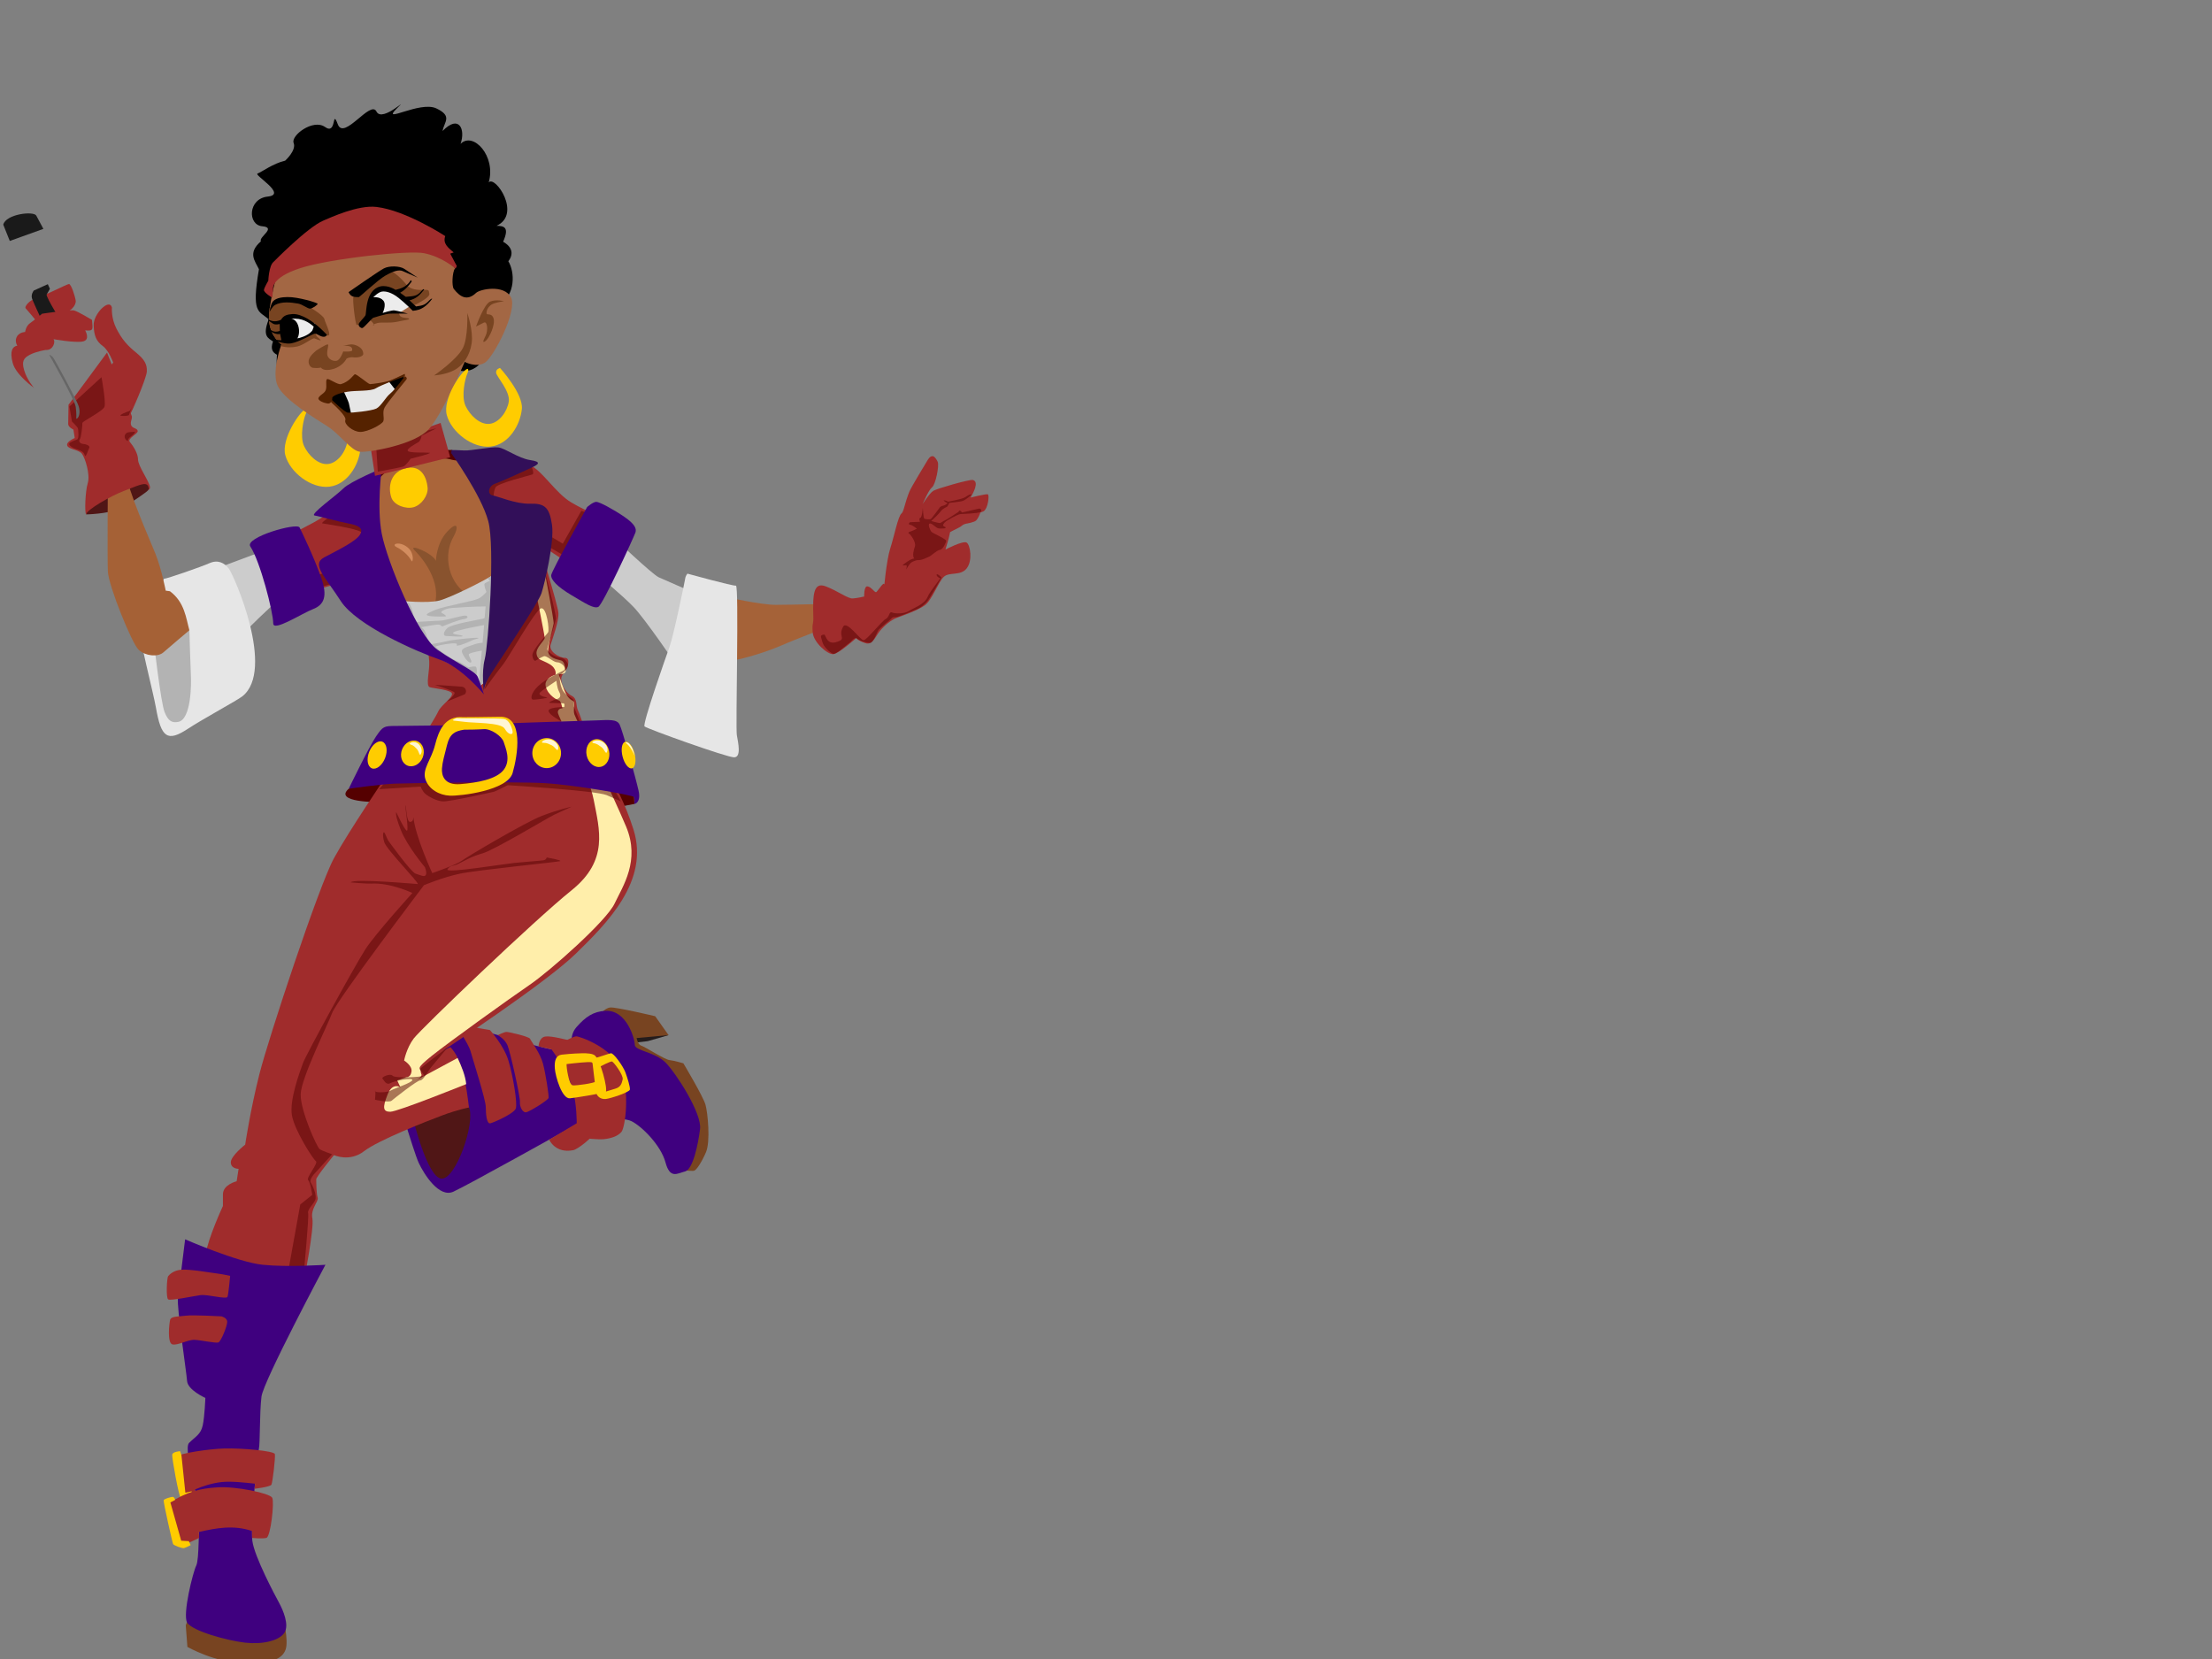 <?xml version="1.0" encoding="UTF-8"?>
<svg width="640" height="480" xmlns="http://www.w3.org/2000/svg" xmlns:svg="http://www.w3.org/2000/svg">
 <rect width="100%" height="100%" fill="#808080" stroke="none"/>
 <title>Assassin</title>
 <g>
  <title>Layer 1</title>
  <path d="m108.698,136.7l-0.378,3.965l26.531,-5.759l-4.06,-4.721c-9.498,-0.35 -15.111,3.891 -22.093,6.515z" id="path8354" stroke-width="10" fill-rule="nonzero" fill="#550000"/>
  <path d="m100.9,228.198c-4.54,4.006 8.546,3.872 8.546,3.872l2.085,-7.186l-10.631,3.314z" id="path8318" stroke-width="10" fill-rule="nonzero" fill="#550000"/>
  <path d="m183.551,232.604l-7.077,1.335l0.534,-6.876l6.409,1.936l0.134,3.605z" id="path8337" stroke-width="10" fill-rule="nonzero" fill="#550000"/>
  <path d="m193.432,299.5l-6.009,1.736l-13.619,1.602l8.679,-6.009l10.949,2.67z" id="path3162" stroke-width="2" fill-rule="nonzero" fill="#241c1c"/>
  <path d="m176.594,291.494c-1.736,0.134 -3.312,2.406 -3.312,2.406l6.625,6.625l-3.844,0.562l19.781,37.406c0,0 4.27,0.384 4.938,0.25c0.668,-0.134 2.134,-2.273 3.469,-5.344c1.335,-3.071 0.543,-11.347 -0.125,-13.75c-0.668,-2.403 -6.406,-12 -6.406,-12c0,0 -2.696,-0.804 -4.031,-0.938c-1.335,-0.134 -6.923,-3.756 -8.125,-4.156c-0.877,-0.292 -1.234,-1.544 -1.375,-2.219l9.25,-0.844l-3.875,-5.469c0,0 -11.233,-2.665 -12.969,-2.531z" id="path3160" stroke-width="2" fill-rule="nonzero" fill="#784421"/>
  <path d="m129.47,299.283c0,0 4.721,-1.888 7.931,-1.511c3.21,0.378 21.582,6.563 25.359,6.186c3.777,-0.378 1.377,-3.744 4.021,-6.766c2.644,-3.021 4.922,-4.548 8.406,-4.73c6.153,-0.322 8.478,8.143 8.478,9.842c0,1.7 5.854,2.077 8.875,5.098c3.021,3.021 10.575,14.729 10.008,19.261c-0.567,4.532 -2.077,11.708 -4.343,12.274c-2.266,0.566 -4.343,2.266 -5.665,-2.644c-1.322,-4.91 -6.798,-10.386 -9.819,-11.896c-3.021,-1.511 -13.596,-0.378 -16.617,1.322c-3.021,1.699 -30.779,17.184 -34.934,19.072c-4.154,1.888 -8.497,-5.098 -10.008,-8.309c-1.511,-3.21 -7.364,-23.226 -7.364,-23.226l15.673,-13.974l0,-0z" id="path3139" stroke-width="2" fill-rule="nonzero" fill="#3f007f"/>
  <path d="m163.27,301.36c0,0 2.549,-1.511 3.493,-1.511c0.944,0 10.386,3.21 12.935,9.63c2.549,6.42 1.227,16.712 0.094,18.033c-1.133,1.322 -3.21,1.888 -5.004,2.077c-1.794,0.189 -5.665,-0.283 -5.665,-0.283l-5.854,-27.947l0,0z" id="path3192" stroke-width="2" fill-rule="nonzero" fill="#a02c2c"/>
  <path d="m176.781,304.744c-0.755,0.094 -4.461,1.531 -5.5,1.531c0,0 0.967,8.303 1.156,9.625c0.189,1.322 1.396,2.251 2.906,2.062c1.511,-0.189 6.812,-1.963 6.906,-2.719c0.094,-0.755 -0.652,-3.206 -1.312,-5c-0.661,-1.794 -3.401,-5.594 -4.156,-5.5zm0.281,2.375c0.472,0.094 3.377,3.96 3.094,5.188c-0.283,1.227 -0.552,2.184 -2.062,2.656c-1.511,0.472 -2.75,0.844 -2.75,0.844l-1.781,-7.188c0,0 3.028,-1.594 3.5,-1.5z" id="path3200" stroke-width="2" fill-rule="nonzero" fill="#ffcc00"/>
  <path d="m131.61,296.295l10.148,1.736c0,0 4.006,4.406 5.341,8.813c1.335,4.406 2.67,12.418 2.136,13.886c-0.534,1.469 -6.276,4.006 -7.344,4.273c-1.068,0.267 -1.335,-2.537 -1.335,-4.673c0,-2.136 -3.739,-13.753 -4.406,-16.156c-0.668,-2.403 -4.54,-7.878 -4.54,-7.878z" id="path3168" stroke-width="2" fill-rule="nonzero" fill="#a02c2c"/>
  <path d="m119.461,323.454c0,0 4.154,17.372 8.309,17.561c4.154,0.189 9.819,-16.239 7.931,-20.583c-1.888,-4.343 -12.274,-3.21 -12.274,-3.21l-3.965,6.231z" id="path3141" stroke-width="2" fill-rule="nonzero" fill="#501616"/>
  <path d="m144.594,133.869c-6.574,0.083 -14.188,0.75 -14.188,0.75l-26.25,8.688c0,0 -9.047,5.114 -11.312,6.625c-2.266,1.511 -9.25,4.906 -9.25,4.906l5.094,16.594l13.781,-3.938l21.156,20c0,0 0.374,0.949 0.562,3.781c0.189,2.832 -1.134,7.185 0.188,7.563c1.322,0.378 6.217,0.742 6.406,1.875c0.189,1.133 -3.213,3.394 -3.969,5.094c-0.755,1.699 -4.719,7.938 -4.719,7.938l48.344,1.125c0,0 -2.432,-7.739 -3.188,-9.25c-0.755,-1.511 -0.018,-3.4 -1.906,-4.344c-1.888,-0.944 -3.948,-4.519 -2.438,-6.219c1.511,-1.699 2.262,-4.719 0.562,-4.719c-1.699,0 -4.723,-1.893 -4.156,-3.781c0.566,-1.888 2.439,-6.795 2.25,-9.25c-0.189,-2.455 -5.656,-20.031 -5.656,-20.031l10.75,7.188l7.562,-14.719c0,0 -4.343,-1.7 -8.875,-4.344c-4.532,-2.644 -8.318,-9.082 -11.906,-10.781c-1.345,-0.637 -4.899,-0.8 -8.844,-0.75zm26.406,82.906l-59.469,8.094c0,0 -10.563,15.507 -14.906,23.438c-4.343,7.931 -18.888,51.927 -21.531,62.312c-2.644,10.386 -4.156,20.562 -4.156,20.562c0,0 -4.156,3.237 -4.156,5.125c0,1.888 2.25,1.875 2.25,1.875l-0.562,3.594c0,0 -3.969,0.949 -3.969,3.781l0,3.375c0,0 -4.338,9.277 -5.094,14.375c-0.755,5.098 28.531,7.344 28.531,7.344c0,0 3.004,-15.293 2.438,-18.125c-0.566,-2.832 1.909,-4.898 1.531,-6.031c-0.378,-1.133 -0.406,-4.526 -0.406,-5.281c0,-0.755 5.125,-7 5.125,-7c0,0 4.533,2.085 8.688,-1.125c4.154,-3.21 18.124,-8.676 22.656,-10.375c4.532,-1.699 7.719,-2.281 7.719,-2.281c-0.835,-6.801 -1.851,-13.774 -5.375,-17.469l-2.156,1.031c0,0 29.625,-19.439 38.5,-28.125c8.875,-8.686 21.346,-20.957 16.625,-35.875c-4.721,-14.918 -12.281,-23.219 -12.281,-23.219z" id="path3055" stroke-width="2" fill-rule="nonzero" fill="#a02c2c"/>
  <path d="m54.692,467.626l-0.944,2.644l0.472,6.231c0,0 7.931,4.532 16.239,4.721c8.309,0.189 11.235,-1.322 12.18,-3.965c0.944,-2.644 -0.755,-9.158 -0.755,-9.158l-27.192,-0.472z" id="path3231" stroke-width="2" fill-rule="nonzero" fill="#784421"/>
  <path d="m144.028,299.5c0,0 1.869,-0.935 2.537,-0.935c0.668,0 6.543,1.335 6.81,2.003c0.267,0.668 2.938,4.139 3.739,7.21c0.801,3.071 1.736,9.213 1.602,9.881c-0.134,0.668 -5.341,3.872 -6.409,4.139c-1.068,0.267 -2.003,-1.602 -1.869,-2.938c0.134,-1.335 -2.804,-14.554 -3.605,-16.423c-0.801,-1.869 -2.804,-2.938 -2.804,-2.938l0,0z" id="path3188" stroke-width="2" fill-rule="nonzero" fill="#a02c2c"/>
  <path d="m155.816,302.758c0,0 0.095,-2.591 1.965,-2.858c1.869,-0.267 6.409,1.068 6.943,1.068c0.534,0 4.673,3.071 6.543,10.148c1.869,7.077 2.403,13.753 1.335,15.889c-1.068,2.136 -5.428,5.518 -6.764,5.781c-5.206,1.022 -6.943,-3.047 -6.943,-3.047l7.965,-4.737c0,0 0.071,-5.4 -1.202,-10.014c-1.397,-5.067 -6.096,-11.375 -6.096,-11.375l-3.747,-0.855z" id="path3190" stroke-width="2" fill-rule="nonzero" fill="#a02c2c"/>
  <path d="m168.344,304.744c-2.7,0.065 -5.136,0.319 -5.838,0.405c-1.618,0.198 -2.163,1.672 -1.974,4.033c0.189,2.36 2.083,8.783 4.349,8.594c1.052,-0.088 9.709,-1.402 10.37,-1.969c0.661,-0.567 -1.488,-9.147 -3.188,-10.469c-0.637,-0.496 -2.099,-0.632 -3.719,-0.594zm1.594,2.562c0.664,-0.027 1.155,-0.001 1.344,0.094c0.755,0.378 2.005,4.902 1.25,5.469c-0.755,0.567 -5.678,1.251 -6.811,1.157c-1.133,-0.094 -1.882,-5.402 -1.787,-6.157c0,0 4.013,-0.483 6.005,-0.562l0,0z" id="path3194" stroke-width="2" fill-rule="nonzero" fill="#ffcc00"/>
  <path d="m24.924,148.834c0,0 5.977,-0.112 9.315,-1.514c3.338,-1.402 7.963,-4.906 7.963,-4.906c0,0 0.983,-0.669 1.083,-1.336l-1.402,-2.904l-16.557,6.409l-0.403,4.252z" id="path3118" stroke-width="2" fill-rule="nonzero" fill="#501616"/>
  <path d="m154.667,169.445c0,0 2.928,14.313 2.928,15.114c0,0.801 -2.618,2.781 -2.351,4.65c0.267,1.869 1.469,1.602 3.739,2.938c2.27,1.335 1.736,3.071 1.736,3.071c0,0 -3.472,0.935 -2.804,3.472c0.668,2.537 3.338,3.872 3.872,4.006c0.534,0.134 0.935,2.27 0.935,2.27c0,0 -1.202,-0.134 -1.335,1.068c-0.134,1.202 8.813,17.091 10.415,25.503c1.602,8.412 4.406,17.358 -6.409,26.037c-10.815,8.679 -43.529,40.057 -45.665,42.861c-2.136,2.804 -2.804,6.409 -2.804,6.409c0,0 2.403,1.469 2.136,3.205c-0.267,1.736 -1.469,1.602 -1.469,1.602l-2.671,0.935l0.935,2.003c0,0 -2.27,-1.602 -3.739,2.136c-1.469,3.739 -1.335,4.94 0.801,4.94c2.136,0 21.98,-7.999 21.98,-7.999c-0.282,-2.542 -1.347,-5.114 -2.505,-7.558l-12.532,6.745c0,0 1.335,-0.668 1.869,-1.335c0.534,-0.668 0,-0.668 0,-1.602c0,-0.935 -1.869,-0.401 3.338,-4.54c5.207,-4.139 22.298,-16.423 28.174,-20.429c5.875,-4.006 22.165,-18.426 24.568,-23.5c2.403,-5.074 7.477,-12.418 3.338,-22.298c-4.139,-9.881 -14.554,-31.245 -14.955,-32.446c-0.401,-1.202 0.134,-3.071 -0.133,-3.605c-0.267,-0.534 -0.935,-0.267 -2.003,-1.869c-1.068,-1.602 -2.403,-6.142 -2.403,-6.142c0,0 2.27,0.134 2.003,-1.202c-0.267,-1.335 -0.401,-2.537 -1.335,-2.804c-0.935,-0.267 -3.872,-0.668 -3.739,-2.938c0.134,-2.27 1.469,-6.81 1.602,-7.744c0.133,-0.935 -2.811,-16.127 -2.811,-16.127l-2.707,5.175l0,-0z" id="path8341" fill-rule="nonzero" fill="#ffeeaa"/>
  <path d="m144.031,133.525l-4.531,9.75l11.219,10.281l14.125,8.156l6.969,-12.812l-3.625,-1.094l-5.344,9.5l-20.156,-12.031c0,0 0.02,-3.08 0.688,-4.281c0.668,-1.202 9.989,-3.452 10.656,-3.719c0.668,-0.267 -0.25,-2.281 -0.25,-2.281l-9.75,-1.469zm-37,15.094l-10.656,0.281c0,0 -3.761,2.398 -3.094,2.531c0.668,0.134 10.017,1.463 11.219,2.531c1.202,1.068 2.156,6.688 2.156,6.688l-6.062,3.25l-11.188,3.156l0.156,3.594l12.531,-3.344l0.031,-0.656l8.656,-1.875l-3.75,-16.156zm50.281,15.344l-13.5,22.5l-3.656,13.031c0,0 4.133,-5.741 5.469,-7.344c1.335,-1.602 9.366,-15.889 10.969,-16.156c1.602,-0.267 2.401,6.27 2,6.938c-0.401,0.668 -4.696,5.219 -4.562,6.688c0.134,1.469 0.812,1.594 0.812,1.594c0,0 1.73,-1.077 2.531,-1.344c0.801,-0.267 2.673,1.75 3.875,1.75c1.202,0 2.952,1.739 1.75,2.406c-1.202,0.668 -4.949,2.27 -7.219,4.406c-2.27,2.136 -2.403,4 -1.469,4c0.935,0 4.81,-0.523 3.875,-0.656c-0.935,-0.134 -2.534,-0.676 -2,-1.344c0.534,-0.668 4.812,-3.469 4.812,-3.469c0,0 0.114,1.986 0.781,3.188c0.668,1.202 0.287,1.889 -0.781,2.156c-1.068,0.267 -2.565,1.062 -2.031,1.062c0.534,0 3.497,0.125 4.031,0.125c0.534,0 0.25,1.062 0.25,1.062c0,0 -3.739,0.011 -4.406,0.812c-0.668,0.801 1.744,2.27 2.812,2.938c1.068,0.668 7.875,4.531 7.875,4.531c0,0 -3.402,-7.939 -3.469,-8.406c-0.067,-0.467 0.249,-1.462 -0.219,-2.062c-0.467,-0.601 -2.52,-1.335 -3.188,-2.938c-0.668,-1.602 -0.936,-3.751 -0.469,-4.219c0.467,-0.467 2.734,-1.875 2,-3.344c-0.734,-1.469 -1.668,-1.589 -2.469,-1.656c-0.801,-0.067 -3.477,-1.467 -3.344,-2.469c0.134,-1.001 2.202,-7.494 2.469,-8.562c0.267,-1.068 -3.531,-15.219 -3.531,-15.219zm-31.438,34.188c0,0 5.06,1.622 5.594,2.156c0.534,0.534 -2.125,2.656 -2.125,2.656c0,0 4.003,-1.599 4.938,-2c0.935,-0.401 0.679,-2.148 -0.656,-2.281c-1.335,-0.134 -7.75,-0.531 -7.75,-0.531zm7.125,24.031l-21.562,4.094l-1.719,2.063l12,-0.75c0,0 0.476,1.359 1.344,2.094c0.868,0.734 3.22,2.121 5.156,2.188c1.936,0.067 14.283,-2.679 14.75,-2.812c0.467,-0.134 3.938,-1.875 3.938,-1.875c0,0 25.42,1.54 28.625,2.875c3.205,1.335 4.094,1.812 4.094,1.812l-2.625,-4.812l-44,-4.875zm-15.719,10.812c-0.076,0.44 1.063,7.469 0.438,7.344c-0.668,-0.134 -3.062,-5.344 -3.062,-5.344c0,0 -0.526,0.545 1.344,5.219c1.869,4.673 6.938,10.688 6.938,10.688c0,0 0.651,1.614 0.25,2.281c-0.401,0.668 -1.602,-0.006 -2.938,-0.406c-1.335,-0.401 -7.875,-9.5 -7.875,-9.5c0,0 -0.474,-0.842 -0.875,-1.844c-0.621,-1.553 -0.98,0.114 -0.312,2.25c0.668,2.136 9.955,11.56 9.688,12.094c-0.025,0.05 -18.763,-1.694 -19.375,-0.469c0,0 4.668,0.416 5.875,0.344c5.541,-0.334 11.938,2.719 11.938,2.719c0,0 -10.656,11.741 -13.594,16.281c-2.938,4.54 -17.097,30.338 -18.031,32.875c-0.935,2.537 -4.02,10.812 -3.219,15.219c0.801,4.406 6.136,12.685 6.938,13.219c0.801,0.534 -2.918,4.801 -2.25,5.469c0.668,0.668 1.188,4.281 1.188,4.281l-3.469,2.781l-3.594,19.906l4.656,-0.531c0,0 1.486,-15.776 1.219,-16.844c-0.267,-1.068 1.332,-2.384 2,-3.719c0.668,-1.335 -0.685,-4.293 -1.219,-5.094c-0.534,-0.801 0.812,-2.375 0.812,-2.375l5.344,-5.875c0,0 -2.793,-0.935 -3.594,-1.469c-0.801,-0.534 -5.634,-11.233 -5.5,-15.906c0.134,-4.673 7.625,-19.628 9.094,-23.5c1.469,-3.872 26.562,-36.969 26.562,-36.969c0,0 5.364,-2.276 10.438,-3.344c5.074,-1.068 28.301,-3.358 28.969,-3.625c0.668,-0.267 -3.875,-1.062 -3.875,-1.062c0,0 -0.136,0.679 -0.938,0.812c-0.801,0.134 -5.892,0.514 -8.562,0.781c-2.67,0.267 -19.886,3.077 -19.219,1.875c0.668,-1.202 1.861,-1.013 2.812,-1.469c2.408,-1.154 4.006,-2.253 7.344,-3.188c3.338,-0.935 19.077,-10.418 20.812,-11.219c1.736,-0.801 4.969,-2.281 4.969,-2.281c0,0 -3.881,0.818 -8.688,2.688c-4.807,1.869 -21.491,11.736 -23.094,12.938c-1.602,1.202 -8.562,3.594 -8.562,3.594c0,0 -4.935,-10.673 -5.469,-16.281c0,0 0.131,1.469 -0.938,1.469c-1.068,0 -1.077,-4.278 -1.344,-4.812c-0.004,-0.008 -0.028,0.004 -0.031,0l0,0zm12.312,69.969c0,0 -7.599,5.747 -8,6.281c-0.401,0.534 1.472,1.599 0.938,2c-0.534,0.401 -8.27,0.801 -8.938,0c-0.668,-0.801 -3.338,0.412 -2.938,0.812c0.401,0.401 1.048,2.011 2.25,1.344c1.202,-0.668 6.406,-1.739 6.406,-0.938c0,0.801 -5.182,2.395 -6.25,3.062c-0.925,0.578 -3.841,0.648 -4.438,0.312c0.038,0.638 -0.125,2.344 -0.125,2.344c0,0 4.011,0.949 4.812,0.281c0.801,-0.668 7.347,-5.875 8.281,-5.875c0.935,0 2.284,-2.807 3.219,-3.875c0.935,-1.068 4.781,-5.75 4.781,-5.75zm-20.969,12.875c-0.013,-0.213 -0.058,-0.321 -0.125,-0.188c-0.036,0.072 0.032,0.135 0.125,0.188z" id="path8289" stroke-width="10" fill-rule="nonzero" fill="#550000" opacity="0.5"/>
  <path d="m53.559,358.576c0,0 15.107,6.609 22.471,7.364c7.364,0.755 18.128,0 18.128,0c0,0 -17.939,33.612 -18.505,38.144c-0.567,4.532 -0.378,13.785 -0.755,15.106c-0.378,1.322 -2.455,22.093 -1.888,26.625c0.567,4.532 6.609,15.862 7.742,17.939c1.133,2.077 3.021,6.42 1.511,8.686c-1.511,2.266 -6.231,3.399 -11.33,2.832c-5.098,-0.566 -15.484,-3.399 -16.806,-5.854c-1.322,-2.455 1.699,-14.54 2.644,-16.428c0.944,-1.888 0.566,-11.708 1.133,-13.596c0.566,-1.888 -5.098,-20.016 -3.21,-21.904c1.888,-1.888 3.399,-2.455 3.965,-5.098c0.566,-2.644 0.755,-7.931 0.755,-7.931c0,0 -5.098,-2.266 -5.287,-4.91c-0.189,-2.644 -3.021,-21.149 -2.644,-24.17c0.378,-3.021 2.077,-16.806 2.077,-16.806z" id="path3120" stroke-width="2" fill-rule="nonzero" fill="#3f007f"/>
  <path d="m64.969,419.088c-4.655,0.123 -13.059,1.45 -13.781,2.281c-1.173,1.349 1.108,10.248 1.469,10.625c0.009,0.03 4.062,0.438 4.062,0.438l-0.344,-1.469c2.442,-1.033 5.084,-1.867 7.75,-2.156c2.685,-0.291 6.578,0.126 9.656,0.469l-0.125,1.469c0,0 4.152,-0.48 4.83,-1.114c0.37,-0.345 1.233,-7.974 1.045,-8.918c-0.189,-0.944 -9.688,-1.754 -14.562,-1.625z" id="path3227" stroke-width="2" fill-rule="nonzero" fill="#a02c2c"/>
  <path d="m66.589,369.151c0,0 -0.472,5.193 -0.755,6.043c-0.283,0.85 -5.759,-0.755 -7.836,-0.472c-2.077,0.283 -8.686,1.699 -9.347,1.227c-0.661,-0.472 -0.378,-6.231 0,-6.703c0.378,-0.472 1.511,-1.699 3.871,-1.888c2.36,-0.189 8.969,0.944 10.48,1.133c1.511,0.189 3.588,0.661 3.588,0.661z" id="path3216" stroke-width="2" fill-rule="nonzero" fill="#a02c2c"/>
  <path d="m64.04,380.858c-0.378,0 -8.214,-0.472 -10.291,-0.189c-2.077,0.283 -4.249,0.094 -4.532,1.227c-0.283,1.133 -0.85,6.704 0.661,7.081c1.511,0.378 4.532,-1.416 6.42,-1.322c1.888,0.094 6.137,1.039 6.892,0.755c0.755,-0.283 2.549,-4.721 2.549,-5.948c0,-1.227 -1.699,-1.605 -1.699,-1.605z" id="path3225" stroke-width="2" fill-rule="nonzero" fill="#a02c2c"/>
  <path d="m52.498,421.006l-0.401,-1.135c0,0 -2.136,0.134 -2.27,1.001c-0.134,0.868 1.936,12.284 2.47,12.485c0.534,0.2 3.338,-1.202 3.338,-1.202l-0.2,-0.668l-1.803,0.401l-1.135,-10.882z" id="path3257" stroke-width="2" fill-rule="nonzero" fill="#ffcc00"/>
  <path d="m48.555,435.053c0,0 1.511,9.819 1.888,10.669c0.378,0.85 2.36,1.322 3.21,1.039c0.85,-0.283 3.965,-1.794 3.965,-1.794l-0.094,-1.699c5.066,-1.202 10.15,-2.084 15.391,-0.304l0.026,2.012c0,0 2.9,0.276 4.128,-0.008c1.227,-0.283 2.36,-10.291 1.7,-11.613c-0.661,-1.322 -10.491,-3.37 -15.862,-3.021c-5.025,0.326 -8.476,1.116 -14.351,4.721l-0,0z" id="path3229" stroke-width="2" fill-rule="nonzero" fill="#a02c2c"/>
  <path d="m50.695,433.958c0,0 -0.267,-0.935 -0.801,-0.868c-0.534,0.067 -2.403,0.534 -2.537,1.001c-0.134,0.467 2.537,12.351 2.737,12.685c0.2,0.334 2.537,1.268 3.138,1.135c0.601,-0.134 1.936,-0.868 1.936,-0.868l-0.534,-1.135l-2.203,-0.134l-3.138,-11.082l1.402,-0.734z" id="path3259" stroke-width="2" fill-rule="nonzero" fill="#ffcc00"/>
  <path d="m108.853,139.106l-2.679,24.107l13.75,20l31.25,-11.964l-13.75,-38.393c0,0 -3.571,1.071 -7.321,0c-3.75,-1.071 -16.964,2.321 -16.964,2.321l-4.286,3.929z" id="path3201" stroke-width="2" fill-rule="nonzero" fill="#aa653a"/>
  <path d="m105.598,108.433c-1.638,2.264 -3.943,13.792 -7.287,9.458c-0.352,1.336 1.064,-7.633 -2.083,-0.513c-3.148,7.12 -5.047,-0.266 -7.197,-1.154c-2.365,0.193 -3.091,-1.61 -2.936,-4.487c-2.502,-1.109 -6.649,-0.335 -5.966,-9.101c-1.164,-0.617 -1.972,-1.536 -1.136,-3.846c-1.398,-0.976 -3.182,-1.5 -1.231,-6.409c-2.979,-2.538 -5.039,-1.629 -2.841,-14.485c-1.152,-2.432 -3.336,-4.666 0.568,-8.076c-0.759,-1.213 4.657,-3.974 0.379,-4.358c-4.279,-0.385 -4.159,-7.988 1.61,-8.589c5.769,-0.601 -4.144,-6.253 -2.962,-6.666c1.182,-0.413 4.488,-2.922 7.981,-3.717c0,0 3.323,-2.985 2.462,-5.128c-0.861,-2.143 5.637,-7.075 9.091,-4.615c3.454,2.461 1.901,-5.522 3.693,-0.769c1.792,4.753 9.478,-7.18 11.174,-3.717c1.696,3.463 10.277,-5.269 5.777,-0.769c-4.5,4.5 6.802,-2.378 11.553,-0.128c4.752,2.25 2.27,3.835 1.799,6.538c4.849,-4.957 6.663,-0.375 5.208,3.717c3.673,-3.659 10.343,3.588 8.144,11.152c1.866,-2.136 9.626,9.2 2.273,12.562c1.977,0.058 3.869,0.21 1.894,4.615c0,0 4.261,2.051 1.515,5.64c1.855,3.063 2.242,9.697 -2.841,12.819c3.944,4.906 -0.427,9.593 -2.178,10.768c-1.061,2.753 -3.1,9.125 -9.091,8.076c-1.862,6.413 -3.725,3.922 -5.587,2.82c0.122,3.71 -2.335,-0.528 -4.73,-0.906c-8.979,5.049 -11.653,6.931 -17.903,7.829l0,0z" id="path3187" stroke-width="2" fill-rule="nonzero" fill="#000000"/>
  <path d="m117.91,135.383c-4.989,0.865 -5.736,5.507 -4.672,8.586c0.763,2.21 4.188,3.408 6.44,2.778c2.238,-0.626 4.247,-3.367 4.041,-5.682c-0.241,-2.698 -1.666,-6.401 -5.808,-5.682z" id="path3199" stroke-width="2" fill-rule="nonzero" fill="#ffcc00"/>
  <path id="path3195" d="m88.489,118.337c-1.641,0.505 -7.223,8.677 -5.935,13.385c1.378,5.036 7.576,9.723 12.753,9.091c5.177,-0.631 8.493,-6.189 8.965,-10.859c0.45,-4.459 -6.313,-11.869 -6.313,-11.869c0,0 -1.263,0.253 -1.136,1.389c0.126,1.136 4.112,5.333 3.662,8.334c-0.421,2.804 -2.738,6.131 -5.556,6.44c-2.87,0.315 -5.72,-2.562 -6.945,-5.177c-1.323,-2.825 -0.126,-7.955 0.505,-9.344c0.631,-1.389 0,-1.389 0,-1.389z" stroke-width="2" fill-rule="nonzero" fill="#ffcc00"/>
  <path d="m131.181,155.359c-3.671,6.544 -0.46,15.8 6.68,17.779l-13.435,4.457c4.34,-6.24 -0.218,-14.091 -4.457,-18.347c-2.204,-2.213 5.242,0.762 6.149,3.03c0,0 0.12,-5.155 3.333,-8.523c3.136,-3.286 3.233,-1.075 1.73,1.604z" id="path3234" stroke-width="2" fill-rule="nonzero" fill="#89532e"/>
  <path d="m115.728,173.838c0,0 8.036,0.804 11.429,-0.089c3.393,-0.893 13.661,-6.071 15.804,-7.589c2.143,-1.518 3.929,-2.143 3.929,-2.143l-6.518,33.214l-1.875,1.518c-4.872,-7.087 -13.602,-9.931 -20.714,-14.554l-2.054,-10.357z" id="path3228" stroke-width="2" fill-rule="nonzero" fill="#cccccc"/>
  <path d="m146.719,164.806l-3.844,1.406c-0.388,0.268 -1.045,0.662 -1.812,1.094l0.688,0.75c0,0 -1.374,0.56 -1.562,0.844c-0.189,0.283 0.248,1.699 0.531,2.312c0.004,0.009 -0.003,0.075 0,0.094c-0.724,0.786 -1.563,1.569 -2.312,1.906c-1.786,0.804 -10.085,2.237 -12.406,3.219c-2.321,0.982 -3.388,1.513 -1.781,1.781c1.607,0.268 4.634,0.183 4.812,0.094c0.179,-0.089 -0.714,-0.732 -1.25,-1c-0.536,-0.268 0.884,-1.228 2.938,-1.406c1.495,-0.13 6.866,-0.442 9.781,-0.437c-0.07,0.931 -0.19,2.227 -0.281,3.344c-0.182,0.099 -0.371,0.176 -0.562,0.219c-1.607,0.357 -9.027,1.585 -10.188,2.656c-1.161,1.071 -1.5,2.344 -0.25,2.344c1.25,0 4.536,0.357 4.625,0c0.089,-0.357 -3.576,-0.379 -2.594,-1.094c0.716,-0.521 5.641,-1.496 8.812,-2.094c-0.163,1.93 -0.26,3.132 -0.438,5.125c-0.799,0.062 -1.639,0.193 -2.375,0.469c-2.143,0.804 -4.125,1.071 -3.5,2.5c0.625,1.429 1.812,2.929 2.438,2.75c0.625,-0.179 -0.473,-1.509 -0.562,-2.312c-0.04,-0.357 1.77,-0.78 3.781,-1.125c-0.41,4.517 -0.875,9.688 -0.875,9.688c0,0 -0.583,-1.024 -1.156,-2l0.406,0.219c0,0 0.527,-3.013 -0.188,-3.281c-0.344,-0.129 -1.248,0.038 -2.094,0.219c-0.008,-0.005 -0.025,-0.028 -0.031,-0.031c-0.425,-0.189 -1.217,-0.977 -3.625,-1.969c-2.164,-0.891 -5.297,-3.463 -5.938,-4c0.567,-0.184 1.171,-0.365 1.688,-0.469c1.339,-0.268 5.009,-0.897 4.562,-0.094c-0.446,0.804 2.665,-0.379 4.094,-1.094c1.429,-0.714 2.598,-0.696 2.062,-0.875c-0.536,-0.179 -7.397,0.522 -9.094,0.969c-1.306,0.344 -3.626,0.711 -4.844,0.906c-0.167,-0.19 -0.329,-0.442 -0.438,-0.812c-0.472,-1.605 -0.792,-3.027 -1.5,-3.688c-0.133,-0.124 -0.374,-0.31 -0.562,-0.469c1.44,-0.272 4.455,-0.821 5.094,-0.75c0.804,0.089 0.625,0.705 1.25,0.438c0.625,-0.268 4.571,-1.853 6,-2.031c1.429,-0.179 1.317,-1.089 0.156,-1c-1.161,0.089 -5.268,1.348 -6.875,1.438c-1.456,0.081 -6.455,0.352 -7.5,0.406c-0.001,-0.001 -0.031,-0.031 -0.031,-0.031c0,0 -0.449,-2.976 -0.969,-4.156c-0.519,-1.18 -0.656,-1.25 -0.656,-1.25l-2.219,-0.094c0,0 2.144,5.803 4.219,11.344c0.684,0.396 1.366,0.774 2.062,1.156l0.719,1.531l11.531,6.031c1.444,1.242 2.736,2.639 3.844,4.25l1.875,-1.5l1.844,-9.406c1.382,-0.192 2.531,-0.344 2.531,-0.344l0.438,-14.906l1.531,-7.781l0,0z" id="path3232" stroke-width="2" fill-rule="nonzero" fill="#b3b3b3"/>
  <path d="m110.46,135.509c0,0 -1.515,11.112 0,18.94c1.515,7.829 10.354,29.547 16.162,33.588c5.808,4.041 10.859,6.061 11.617,7.829c0.758,1.768 1.768,5.051 1.768,5.051c0,0 -6.313,-7.829 -12.879,-10.102c-6.566,-2.273 -23.991,-9.849 -28.537,-16.92c-4.546,-7.071 -8.586,-10.607 -4.798,-12.627c3.788,-2.02 9.091,-4.546 10.354,-6.566c1.263,-2.02 -0.758,-2.778 -3.536,-3.283c-2.778,-0.505 -8.081,-2.02 -9.596,-2.273c-1.515,-0.253 6.313,-5.808 8.334,-7.829c2.02,-2.02 11.112,-5.808 11.112,-5.808z" id="path3224" stroke-width="2" fill-rule="nonzero" fill="#3f007f"/>
  <path d="m107.246,129.463l1.25,8.214l21.76,-5.388l-2.774,-9.926l-20.236,7.1z" id="path3197" stroke-width="2" fill-rule="nonzero" fill="#a02c2c"/>
  <path d="m130.537,131.09c0,0 8.713,12.122 10.733,19.698c2.02,7.576 0,35.987 -1.01,39.901c-1.01,3.914 -0.253,9.47 -0.253,9.47c0,0 -0.379,-1.515 2.273,-5.556c2.652,-4.041 13.511,-20.203 14.395,-22.981c0.884,-2.778 3.788,-14.773 3.03,-19.824c-0.758,-5.051 -2.147,-6.187 -6.313,-6.061c-4.167,0.126 -9.344,-2.147 -10.859,-2.399c-1.515,-0.253 -1.389,-2.652 0.758,-3.409c2.147,-0.758 8.713,-3.788 10.607,-4.672c1.894,-0.884 2.904,-1.641 -0.505,-2.147c-3.409,-0.505 -7.197,-3.409 -9.218,-3.662c-2.02,-0.253 -7.955,1.01 -9.849,0.884c-1.894,-0.126 -3.662,-0.126 -3.662,-0.126l-0.126,0.884z" id="path3226" stroke-width="2" fill-rule="nonzero" fill="#320f59"/>
  <path d="m126.269,123.916l-17.492,4.273l0.534,8.278c0,0 6.543,-1.202 7.344,-1.469c0.801,-0.267 2.136,-2.27 2.136,-2.27c0,0 6.543,-1.602 5.474,-1.736c-1.068,-0.134 -5.875,0.134 -6.276,-0.534c-0.401,-0.668 2.403,-2.136 3.071,-2.537c0.668,-0.401 0.935,-1.869 0.935,-1.869l4.273,-2.136z" id="path8304" stroke-width="10" fill-rule="nonzero" fill="#550000" opacity="0.5"/>
  <path d="m80.661,77.426c0,0 -3.283,11.112 -2.778,15.657c0.505,4.546 3.536,6.566 3.536,6.566c0,0 -3.03,8.081 -1.01,12.122c2.02,4.041 10.859,9.344 14.395,11.617c3.536,2.273 6.818,7.071 9.344,7.324c2.525,0.253 15.91,-2.02 19.951,-6.566c4.041,-4.546 10.354,-19.445 10.354,-19.445c0,0 3.283,1.768 5.808,0.253c2.525,-1.515 9.596,-15.152 7.576,-18.94c-2.02,-3.788 -8.946,-2.366 -10.102,-1.263c-2.587,2.469 -4.668,1.117 -6.436,-1.155c-0.622,-0.8 -0.453,-4.846 0.327,-5.888c-1.031,-3.068 -3.686,-6.012 -3.686,-6.012l-36.419,-0.329l-10.859,6.061l0,0z" id="path3121" fill="#a36744"/>
  <path d="m79.139,75.778c-1.339,1.071 -1.509,5.436 -1.509,5.436c0,0 -1.136,1.894 -1.263,2.652c-0.126,0.758 2.399,2.273 2.399,2.273l0.253,-2.525c0,0 -0.758,-3.283 7.955,-6.061c8.713,-2.778 31.317,-5.187 35.734,-4.293c5.303,1.073 9.091,4.465 9.091,4.465l0.376,-0.74l-1.91,-3.594l1.002,-0.357c-1.505,-1.299 -3.235,-2.508 -2.44,-4.728c0,0 -11.365,-7.422 -19.883,-8.432c-5.361,-0.636 -13.239,3.043 -15.404,3.954c-4.573,1.925 -14.402,11.95 -14.402,11.95l0,0z" id="path3123" fill="#a02c2c"/>
  <path d="m103.452,83.865c0,0 -0.884,1.263 -1.2,2.083c-0.316,0.821 0.568,7.892 0.947,8.081c0.379,0.189 3.283,-1.452 3.599,-1.515c0.316,-0.063 1.557,1.272 1.43,1.587c-0.457,0.06 -0.546,-0.194 0.969,-0.64c1.2,-0.316 3.472,0.126 5.745,-0.379c2.273,-0.505 3.725,-0.568 3.409,-0.884c-0.316,-0.316 -1.768,-0.063 -2.525,-0.694c-0.758,-0.631 -0.695,-4.861 -0.695,-4.861l3.851,1.326c0,0 0.568,0.568 1.452,0.063c0.884,-0.505 3.977,-2.02 3.788,-3.03c-0.189,-1.01 0,-1.2 -1.578,-1.136c-1.578,0.063 -3.851,0.063 -5.114,-1.578c-1.263,-1.642 -4.041,-4.104 -4.735,-3.851c-0.695,0.253 -9.344,5.43 -9.344,5.43l0,0z" id="path3164" stroke-width="2" fill-rule="nonzero" fill="#784421"/>
  <path d="m107.051,86.517l2.715,-2.904l3.03,0.063l5.872,4.861l-2.967,1.894l-4.104,0.126l-3.409,0.884l-1.136,-4.924z" id="path3157" stroke-width="2" fill-rule="nonzero" fill="#ececec"/>
  <path d="m110.081,82.855c-4.483,1.073 -3.977,7.702 -4.356,8.397c-0.379,0.694 -1.894,2.02 -1.957,2.589c-0.063,0.568 0.631,1.136 1.073,1.073c0.442,-0.063 2.778,-2.841 3.157,-2.967c0.379,-0.126 3.536,-1.136 4.798,-1.2c1.263,-0.063 5.24,0 5.24,0c0,0 -3.22,-0.884 -3.977,-0.947c-0.758,-0.063 -3.346,0.758 -3.346,0.758c0,0 1.2,-2.399 0.189,-3.599c-1.01,-1.2 -2.904,-0.947 -2.904,-0.947c0,0 1.389,-1.452 2.462,-1.641c1.073,-0.189 2.778,0.189 4.798,1.768c2.02,1.578 4.167,3.788 4.167,3.788c2.557,-0.198 3.993,-1.366 5.619,-3.472c0,0 -0.126,-0.253 -0.821,0.442c-1.207,1.288 -1.789,1.491 -3.851,1.768l-1.894,-1.768c1.95,-0.482 3.007,-1.516 4.23,-3.094c0,0 -0.02,-0.518 -0.821,0.442c-1.326,1.591 -2.446,1.41 -4.483,1.641l-1.641,-1.2c1.442,-0.741 2.393,-1.929 3.346,-3.22c0,0 -0.126,-0.821 -0.505,0c-1.068,1.47 -2.424,1.979 -4.167,2.399c0,0 -2.083,-1.452 -4.356,-1.01z" id="path3125" fill="#000000"/>
  <path d="m120.877,80.33c0,0 -2.778,-1.831 -3.977,-2.589c-1.2,-0.758 -4.23,-0.947 -5.872,-0.063c-1.641,0.884 -10.178,6.838 -10.178,6.838c0.657,1.429 1.586,1.439 2.967,1.452c0.442,-0.189 5.443,-4.944 7.653,-6.207c2.21,-1.263 3.914,-1.831 5.051,-1.326c1.136,0.505 4.356,1.894 4.356,1.894l0,-0z" id="path3127" fill="#000000"/>
  <path d="m80.906,86.963l-2.875,2.125c-0.201,1.534 -0.273,2.949 -0.156,4c0.505,4.546 3.531,6.562 3.531,6.562c0,0 -0.114,0.349 -0.156,0.469c1.659,0.488 3.211,0.467 4.763,0.129c1.763,-0.383 3.788,-2.127 4.862,-2.379c1.387,0.519 2.853,1.195 1.031,-0.312c-0.631,-0.442 -0.562,-1.375 -0.562,-1.375c0,0 3.402,1.381 3.844,0.75c0.442,-0.631 -1.091,-3.583 -1.344,-4.656c-0.253,-1.073 -4.656,-3.688 -4.656,-3.688l-2.594,-1.5l-5.688,-0.125z" id="path3159" stroke-width="2" fill-rule="nonzero" fill="#784421"/>
  <path d="m78.009,90.242c0,0 0.821,-1.624 1.578,-2.02c1.98,-1.036 4.491,-0.764 6.692,-0.379c1.217,0.213 2.715,1.452 3.409,1.452c0.695,0 2.21,-1.073 2.21,-1.389c0,-0.316 -5.737,-2.03 -8.713,-1.957c-1.419,0.035 -3.072,0.162 -4.104,1.136c-0.808,0.763 -1.073,3.157 -1.073,3.157l-0,0z" id="path3129" stroke-width="2" fill-rule="nonzero" fill="#000000"/>
  <path d="m83.037,92.031l2.358,6.577l6.229,-2.737c0,0 -0.42,-2.313 -0.641,-2.313c-0.221,0 -4.64,-2.083 -4.64,-2.083l-3.305,0.557z" id="path3155" stroke-width="2" fill-rule="nonzero" fill="#ececec"/>
  <path d="m84.562,90.869c-1.534,0.12 -2.491,0.39 -3.256,1.654c-1.744,0.827 -3.055,0.299 -3.807,-0.186l0.222,0.5c1.244,0.588 1.213,1.353 3.209,0.909l0.035,2.003c-1.813,0.651 -2.689,-0.328 -3.317,-0.88c-0.453,-1.09 0.152,0.148 0.314,0.594c0.259,0.597 2.357,1.555 3.065,1.099l0.377,1.848c-1.358,0.142 -2.23,-0.433 -2.916,-0.88l0.542,0.658c0.629,0.542 1.897,0.832 2.904,1.035c0.747,0.151 1.532,0.253 2.283,0.126c2.437,-0.41 6.23,-2.748 6.861,-2.811c0.631,-0.063 1.271,0.686 2.281,0.875c1.01,0.189 1.219,-0.562 1.219,-0.562c0,0 -1.519,-1.584 -2.719,-2.594c-0.975,-0.821 -4.465,-3.597 -7.299,-3.388zm-0.265,1.376c3.093,-0.357 5.155,1.076 6.473,2.258c0,0 -0.338,1.253 -0.628,1.379c-1.073,1.294 -3.629,1.989 -4.102,2.02c1.041,-1.778 0.392,-5.392 -1.744,-5.657z" id="path3150" stroke-width="2" fill-rule="nonzero" fill="#000000"/>
  <path d="m91.599,101.355c0,0 -1.733,1.298 -2.18,2.548c-0.446,1.25 0.332,2.428 1.13,2.524c1.561,0.189 2.291,-0.094 2.291,-0.094c0,0 0.656,1.254 3.513,0.451c2.857,-0.804 3.929,-3.036 3.929,-3.036c0,0 0.982,-0.536 1.964,-0.357c0.982,0.179 2.857,-0.179 2.857,-0.982c0,-2.129 -2.679,-2.857 -3.571,-2.768c-0.893,0.089 -2.321,0.446 -2.321,0.446c0,0 2.968,-0.422 2.679,1.25c0.089,0.536 -2.589,0.357 -2.589,0.357c0,0 -0.804,2.411 -1.875,2.679c-1.071,0.268 -2.768,-0.536 -2.768,-2.054c0,-1.518 0.556,-2.483 0.198,-2.661c-0.357,-0.179 -3.256,1.696 -3.256,1.696l0,0l0,-0z" id="path3177" stroke-width="2" fill-rule="nonzero" fill="#784421"/>
  <path d="m95.371,115.433l5.24,4.546l8.46,-0.884l8.144,-9.47l-0.758,-0.947l-6.629,2.841l-13.637,1.389l-0.821,2.525z" id="path3185" stroke-width="2" fill-rule="nonzero" fill="#000000"/>
  <path d="m99.285,112.907c0,0 1.515,3.157 1.641,3.725c0.126,0.568 0.758,3.536 0.758,3.536l6.124,-0.316l6.629,-7.008l-1.831,-2.336l-13.321,2.399z" id="path3183" stroke-width="2" fill-rule="nonzero" fill="#e6e6e6"/>
  <path d="m98.654,111.14c2.399,-0.694 3.536,-2.588 3.977,-2.841c0.442,-0.253 3.914,2.841 4.419,2.841c0.505,0 4.672,-0.505 6.377,-1.263c1.705,-0.758 3.662,-1.705 3.662,-1.705c0,0 0.316,0.758 -0.316,0.884c-0.631,0.126 -6.503,2.336 -8.018,3.283c-1.515,0.947 -5.619,0.568 -8.271,1.01c-2.652,0.442 -4.419,1.263 -4.356,1.831c0.063,0.568 -0.379,1.705 -1.326,1.578c-0.947,-0.126 -3.157,-0.884 -2.588,-1.768c0.568,-0.884 1.768,-1.2 2.083,-2.273c0.316,-1.073 -0.189,-2.841 0.379,-3.03c0.568,-0.189 3.03,1.705 3.977,1.452z" id="path3179" stroke-width="2" fill-rule="nonzero" fill="#552200"/>
  <path d="m95.939,115.622c0,0 3.788,3.725 4.735,3.788c0.947,0.063 6.818,-0.505 8.207,-1.2c1.389,-0.694 2.652,-3.22 4.041,-4.356c1.389,-1.136 4.23,-4.988 4.23,-4.988c0,0 0.884,0.379 0.379,1.01c-0.505,0.631 -5.493,6.629 -6.25,8.018c-0.758,1.389 0,3.03 -0.379,3.977c-0.379,0.947 -4.483,3.094 -6.629,3.094c-2.147,0 -4.798,-2.21 -4.356,-3.409c0.442,-1.2 -3.536,-4.609 -3.977,-5.051c-0.442,-0.442 0,-0.884 0,-0.884z" id="path3181" stroke-width="2" fill-rule="nonzero" fill="#552200"/>
  <path d="m135.209,90.558c0,0 1.768,5.177 1.263,8.713c-0.505,3.536 -2.399,6.44 -5.051,7.829c-2.652,1.389 -5.808,1.515 -5.808,1.515c0,0 6.606,-4.525 8.334,-7.955c1.526,-3.031 1.263,-10.102 1.263,-10.102z" id="path3189" stroke-width="2" fill-rule="nonzero" fill="#784421"/>
  <path d="m137.734,94.472c0,0 2.273,-6.44 4.041,-7.197c1.768,-0.758 4.041,-0.126 4.041,-0.126c0,0 -2.778,0.379 -3.662,1.01c-0.884,0.631 -1.389,1.515 -1.389,2.399c0,0.884 1.389,-0.253 2.02,1.515c0.631,1.768 -1.263,5.808 -2.273,6.566c-1.01,0.758 -0.758,0 0,-1.515c0.758,-1.515 0.505,-4.293 -0.505,-3.788c-1.01,0.505 -2.273,1.136 -2.273,1.136z" id="path3191" stroke-width="2" fill-rule="nonzero" fill="#784421"/>
  <path d="m135.209,106.72c-1.641,0.505 -7.223,8.677 -5.935,13.385c1.378,5.036 7.576,9.723 12.753,9.091c5.177,-0.631 8.493,-6.189 8.965,-10.859c0.45,-4.459 -6.313,-11.869 -6.313,-11.869c0,0 -1.263,0.253 -1.136,1.389c0.126,1.136 4.112,5.333 3.662,8.334c-0.421,2.804 -2.738,6.131 -5.556,6.44c-2.87,0.315 -5.72,-2.562 -6.945,-5.177c-1.323,-2.825 -0.126,-7.955 0.505,-9.344c0.631,-1.389 0,-1.389 0,-1.389z" id="path3193" stroke-width="2" fill-rule="nonzero" fill="#ffcc00"/>
  <path d="m58.493,166.022l21.293,-7.951l2.988,13.77c-4.508,3.094 -18.256,17.382 -18.256,17.382l-6.026,-23.201z" id="path3300" stroke-width="2" fill-rule="nonzero" fill="#cccccc"/>
  <path d="m47.391,167.482c1.202,-0.134 10.815,-3.472 13.219,-4.54c2.403,-1.068 4.323,-0.125 5.608,1.602c1.589,2.136 13.459,29.301 3.926,36.904c-1.476,1.177 -11.366,6.511 -15.81,9.429c-5.932,3.895 -7.699,2.545 -9.216,-6.119c-0.784,-4.48 -5.071,-20.852 -4.804,-23.256c1.137,-0.165 6.976,-13.999 7.077,-14.02z" id="path3296" stroke-width="2" fill-rule="nonzero" fill="#e6e6e6"/>
  <path d="m54.794,182.351c0,0 0.301,10.699 0.435,12.969c0.134,2.27 0.173,12.886 -3.699,13.554c-1.584,0.273 -2.806,-0.018 -3.923,-2.881c-1.117,-2.862 -3.153,-20.753 -3.153,-20.753l10.341,-2.889z" id="path3298" stroke-width="2" fill-rule="nonzero" fill="#b3b3b3"/>
  <path d="m31.21,138.392c0,0 -0.179,22.857 0,26.964c0.179,4.107 6.964,20.893 8.929,22.679c1.964,1.786 5.536,2.143 7.143,0.714c1.607,-1.429 7.513,-6.398 7.513,-6.398c-0.985,-3.513 -1.359,-8.123 -5.626,-11.287l-1.221,-0.172c0,0 -1.202,-6.25 -2.987,-10.714c-1.786,-4.464 -8.036,-18.393 -8.571,-23.571c-0.536,-5.179 -5.179,1.786 -5.179,1.786z" id="path3220" stroke-width="2" fill-rule="nonzero" fill="#a56136"/>
  <path d="m19.825,117.11c0,0 -0.094,4.626 -0.094,5.571c0,0.944 1.511,1.605 1.511,1.605l0.378,2.455c0,0 -2.549,1.039 -2.172,2.172c0.378,1.133 3.305,1.133 4.249,2.36c0.944,1.227 2.455,6.043 1.699,8.497c-0.755,2.455 -0.944,8.686 -0.472,9.064c0.105,-1.358 7.364,-5.476 10.952,-6.798c3.588,-1.322 6.31,-2.825 6.96,-1.389c0.558,1.233 -0.334,1.432 -0.334,1.432c0,0 0.971,-0.447 0.904,-1.077c-0.183,-1.735 -3.47,-6.143 -3.47,-8.031c0,-1.888 -1.511,-4.06 -2.36,-5.098c-0.85,-1.039 2.455,-2.36 2.266,-3.21c-0.189,-0.85 -1.511,-0.661 -1.888,-1.605c-0.378,-0.944 0.378,-1.888 0.189,-2.644c-0.189,-0.755 -7.176,-18.411 -7.176,-18.411l-11.141,15.106l0,0z" id="path3116" stroke-width="2" fill-rule="nonzero" fill="#a02c2c"/>
  <path d="m20.82,121.95c0,0 1.669,1.602 1.736,2.003c0.067,0.401 0.401,2.938 -0.267,3.205c-0.668,0.267 -2.003,0.734 -2.203,1.135c-0.2,0.401 0.267,0.935 1.335,1.402c1.068,0.467 2.804,0.734 3.071,1.936c0.267,1.202 1.001,-1.469 1.335,-2.07c0.334,-0.601 -0.935,-1.068 -1.869,-1.135c-0.935,-0.067 -1.268,-0.935 -0.868,-1.335c0.401,-0.401 0.801,-4.139 0.734,-4.673c-0.067,-0.534 5.942,-3.405 6.409,-4.74c0.467,-1.335 -0.868,-8.546 -0.868,-8.546l-9.28,8.479l0.734,4.34z" id="path8423" stroke-width="10" fill-rule="nonzero" fill="#550000" opacity="0.5"/>
  <path d="m0.942,64.993c0.795,-3.053 8.654,-3.992 9.536,-2.644l2.077,3.871l-9.725,3.493l-1.888,-4.721z" id="path8377" stroke-width="10" fill-rule="nonzero" fill="#1a1a1a"/>
  <path d="m209.746,172.678c0,0 10.357,2.321 14.643,2.321c4.286,0 18.571,-0.357 18.571,-0.357l1.071,5c0,0 -13.571,5.179 -18.036,7.143c-4.464,1.964 -13.214,4.643 -15.893,4.464c-2.679,-0.179 -0.357,-18.571 -0.357,-18.571z" id="path3222" stroke-width="2" fill-rule="nonzero" fill="#a56238"/>
  <path d="m118.151,158.571c1.824,1.673 1.3,4.483 0.889,3.691c-0.704,-1.356 -2.302,-2.956 -4.264,-3.945c-1.893,-0.955 1.062,-1.886 3.374,0.254z" id="path3253" stroke-width="2" fill-rule="nonzero" fill="#d38d5f"/>
  <path d="m177.142,155.161c0,0 11.617,11.082 13.486,11.884c1.869,0.801 9.747,4.273 9.747,4.273l-4.94,20.696c0,0 -8.813,-12.952 -12.151,-16.423c-3.338,-3.472 -10.949,-9.747 -10.949,-9.747l4.807,-10.682z" id="path3302" stroke-width="2" fill-rule="nonzero" fill="#cccccc"/>
  <path d="m169.879,146.708c0,0 -10.197,18.317 -10.386,19.638c-0.189,1.322 1.699,3.399 5.854,5.854c4.154,2.455 6.42,3.965 7.742,3.399c1.322,-0.567 10.386,-20.394 10.763,-21.527c0.378,-1.133 -0.189,-2.455 -3.21,-4.532c-3.021,-2.077 -7.176,-4.343 -8.12,-4.343c-0.944,0 -2.644,1.511 -2.644,1.511z" id="path3274" stroke-width="2" fill-rule="nonzero" fill="#3f007f"/>
  <path d="m198.906,165.976c0,0 13.085,3.605 14.02,3.472c0.935,-0.134 -0.133,40.992 0.267,43.262c0.401,2.27 1.335,6.409 -0.801,6.409c-2.136,0 -25.236,-8.278 -25.904,-8.946c-0.668,-0.668 6.009,-19.628 7.21,-22.966c1.202,-3.338 4.406,-18.827 4.54,-19.762c0.133,-0.935 0.668,-1.469 0.668,-1.469z" id="path3304" stroke-width="2" fill-rule="nonzero" fill="#e6e6e6"/>
  <path d="m138.687,209.638c-1.068,0.134 -20.696,0.401 -24.168,0.401c-3.472,0 -3.739,0.134 -5.742,3.071c-2.003,2.938 -7.878,15.088 -7.878,15.088c0,0 9.48,-1.335 13.352,-1.469c3.872,-0.134 34.449,-0.668 43.395,-0.134c8.946,0.534 25.503,3.472 25.77,4.006c0.267,0.534 0.133,2.003 0.133,2.003c0,0 2.003,-0.267 1.202,-3.872c-0.801,-3.605 -4.673,-17.492 -5.474,-19.094c-0.801,-1.602 -3.071,-1.335 -6.81,-1.202c-3.739,0.134 -30.844,0.935 -33.782,1.202l0,-0z" id="path3036" stroke-width="2" fill-rule="nonzero" fill="#3f007f"/>
  <path d="m144.688,207.369c-6.943,0.134 -10.812,0.125 -10.812,0.125c-5.074,-0.401 -6.932,3.758 -8,8.031c-1.068,4.273 -3.747,6.937 -2.812,9.875c0.935,2.938 4.023,4.679 7.094,4.813c3.071,0.134 16.688,-1.489 18.156,-6.562c1.469,-5.074 3.318,-16.415 -3.625,-16.281zm-4.656,3.594c2.003,-0.134 5.185,2.014 5.719,3.75c0.534,1.736 2.136,5.196 0,8c-2.136,2.804 -7.724,3.756 -12.531,4.156c-4.807,0.401 -5.477,-2.662 -5.344,-4.531c0.134,-1.869 0.668,-3.608 1.469,-6.812c0.801,-3.205 2.267,-4.006 4.938,-4.406c1.202,0 3.747,-0.023 5.75,-0.156z" id="path3031" stroke-width="2" fill-rule="nonzero" fill="#ffcc00"/>
  <path d="m270.017,132.02c-0.455,-0.143 -1.022,0.101 -1.583,1.035c-0.449,0.747 -4.844,7.945 -5.376,9.304c-1.337,3.412 -1.546,5.661 -2.245,6.228c-0.987,0.8 -2.086,6.538 -3.219,10.031c-1.133,3.493 -1.926,12.379 -1.781,11.5c0.548,-3.326 -1.903,1.219 -2.375,1.219c-0.472,0 -1.43,-1.593 -2.469,-1.688c-1.039,-0.094 -0.938,2.938 -0.938,2.938c0,0 -1.896,0.468 -3.312,0.562c-1.416,0.094 -4.319,-2.178 -7.812,-3.5c-3.493,-1.322 -3.783,2.173 -3.594,8.594c0.094,2.832 -0.376,1.604 -0.188,4.625c0.189,3.021 4.332,6.501 5.938,6.406c1.605,-0.094 6.625,-4.625 6.625,-4.625c0,0 0.642,0.777 2.719,1.438c2.077,0.661 2.834,-1.895 4.156,-3.5c1.322,-1.605 3.206,-3.214 5,-3.875c1.794,-0.661 5.954,-2.083 8.031,-3.594c2.077,-1.511 3.864,-6.708 5.469,-8.219c1.605,-1.511 4.831,-0.172 6.625,-2.438c1.794,-2.266 1.039,-6.808 0,-7.469c-1.039,-0.661 -6.133,2.001 -6.133,2.001c0,0 1.081,-3.543 1.175,-4.299c0.016,-0.13 0.09,-0.474 0.156,-0.735c0.493,-0.325 2.892,-1.37 3.302,-1.781c0.472,-0.472 1.313,-0.66 1.313,-0.66c0,0 2.366,-0.37 2.933,-0.936c0.456,-0.456 0.987,-1.569 1.219,-2.278c0.129,-0.059 0.836,-0.309 0.941,-0.376c1.322,-0.85 1.691,-4.717 1.219,-4.906c-0.472,-0.189 -5.003,0.939 -5.003,0.939c0.764,-1.266 2.584,-4.571 0.66,-5.095c-1.039,-0.189 -10.273,2.464 -11.406,3.125c-1.133,0.661 -3.125,3.875 -3.125,3.875c0,0 1.727,-4.11 2.733,-4.88c1.006,-0.77 2.119,-6.166 1.643,-7.343c-0.238,-0.589 -0.841,-1.482 -1.296,-1.625z" id="path3074" stroke-width="2" fill-rule="nonzero" fill="#a02c2c"/>
  <path d="m10.572,92.94c0,0 -2.549,-3.116 -3.116,-3.682c-0.567,-0.567 1.322,-2.549 2.738,-2.832c1.416,-0.283 9.064,-4.154 9.725,-4.249c0.661,-0.094 1.794,3.493 1.983,4.815c0.189,1.322 -1.511,3.493 -4.438,3.871c-2.927,0.378 -3.965,0.378 -3.965,0.378l2.36,1.416l-5.287,0.283z" id="path3076" stroke-width="2" fill-rule="nonzero" fill="#a02c2c"/>
  <path d="m13.83,82.224l0.614,1.322c0,0 -0.567,1.086 -0.944,1.652c-0.378,0.567 5.004,9.158 5.004,9.158l-4.626,2.172c0,0 -4.296,-9.111 -4.626,-10.197c-0.358,-1.178 0.519,-2.266 0.519,-2.266l4.06,-1.841l0,0z" id="path8343" fill-rule="nonzero" fill="#1a1a1a"/>
  <path d="m7.268,96.056c0,0 0.189,-1.699 1.416,-2.549c1.227,-0.85 3.493,-2.738 3.493,-2.738c0,0 8.12,-1.227 9.253,-0.944c1.133,0.283 5.193,2.738 5.193,2.738c0.11,2.488 0.735,3.317 -1.983,3.021c0,0 1.605,2.738 -0.661,3.21c-2.266,0.472 -8.497,-0.661 -8.497,-0.661c0.668,0.809 -0.194,3.332 -2.266,3.116c0,0 -2.698,0.444 -4.438,1.322c-1.941,0.98 -2.564,1.889 -1.794,4.532c0.817,2.805 2.832,5.098 2.832,5.098c0,0 -5.193,-3.682 -6.137,-7.176c-0.944,-3.493 0,-4.815 1.322,-5.004c0,0 -0.94,-1.397 0,-2.832c0.85,-1.133 2.266,-1.133 2.266,-1.133z" id="path3078" stroke-width="2" fill-rule="nonzero" fill="#a02c2c"/>
  <path d="m32.382,88.975c-0.755,-2.832 -5.382,1.888 -5.287,5.098c0.094,3.21 0.85,4.721 2.644,6.043c1.794,1.322 3.021,4.815 3.021,4.815c0,0 -1.039,0.755 -1.322,3.116c-0.283,2.36 -0.378,8.12 0.85,10.008c1.227,1.888 4.626,2.927 5.193,2.172c0.566,-0.755 4.91,-10.763 5.004,-12.746c0.094,-1.983 -0.567,-3.399 -3.116,-5.476c-2.549,-2.077 -4.06,-3.777 -5.665,-6.892c-1.605,-3.116 -1.322,-6.137 -1.322,-6.137l0,0z" id="path3097" stroke-width="2" fill-rule="nonzero" fill="#a02c2c"/>
  <path id="path8308" d="m162.326,217.897c0,2.399 -1.86,4.343 -4.154,4.343c-2.294,0 -4.154,-1.944 -4.154,-4.343c0,-2.399 1.86,-4.343 4.154,-4.343c2.294,0 4.154,1.944 4.154,4.343z" stroke-width="10" fill-rule="nonzero" fill="#ffcc00"/>
  <path id="path8310" d="m176.198,217.174c0.486,2.189 -0.564,4.284 -2.346,4.68c-1.782,0.396 -3.62,-1.058 -4.106,-3.247c-0.486,-2.189 0.564,-4.284 2.346,-4.68c1.782,-0.396 3.62,1.058 4.106,3.247z" stroke-width="10" fill-rule="nonzero" fill="#ffcc00"/>
  <path id="path8312" d="m183.608,218.017c0.545,2.121 0.209,4.041 -0.75,4.287c-0.96,0.247 -2.179,-1.273 -2.725,-3.394c-0.545,-2.121 -0.209,-4.041 0.75,-4.287c0.96,-0.247 2.179,1.273 2.725,3.394z" stroke-width="10" fill-rule="nonzero" fill="#ffcc00"/>
  <path id="path8314" d="m122.299,219.18c-0.785,1.95 -2.752,2.995 -4.394,2.334c-1.642,-0.661 -2.337,-2.777 -1.552,-4.727c0.785,-1.95 2.752,-2.995 4.394,-2.334c1.642,0.661 2.337,2.777 1.552,4.727z" stroke-width="10" fill-rule="nonzero" fill="#ffcc00"/>
  <path id="path8316" d="m111.41,219.356c-0.838,2.127 -2.546,3.446 -3.816,2.945c-1.269,-0.5 -1.619,-2.63 -0.781,-4.757c0.838,-2.127 2.546,-3.446 3.816,-2.945c1.269,0.5 1.619,2.63 0.781,4.757z" stroke-width="10" fill-rule="nonzero" fill="#ffcc00"/>
  <path d="m14.349,102.854c0.149,0.319 7.278,12.794 7.561,14.871c0.283,2.077 0.152,3.45 0.152,3.45c0.708,-0.094 1.291,-1.695 0.725,-3.583c-0.567,-1.888 -7.202,-14.008 -7.494,-14.265c-0.264,-0.233 -1.219,-1.059 -0.944,-0.472z" id="path8345" fill-rule="nonzero" fill="#666666"/>
  <path d="m237.953,185.796c-0.283,-1.416 -0.974,-2.004 0.442,-2.193c0.676,-0.09 0.561,3.68 4.567,1.797c1.597,-0.75 -0.477,-1.492 0.999,-4.09c1.063,-1.87 4.943,3.92 5.887,3.92c0.944,0 5.287,-5.571 6.42,-6.137c1.133,-0.567 0.944,-2.266 1.794,-1.888c0.85,0.378 3.588,0.472 5.004,-0.472c1.416,-0.944 4.343,-1.794 5.287,-3.966c0.944,-2.172 4.154,-5.57 3.588,-5.57c-0.567,0 -1.227,-0.944 -0.85,-1.039c0.378,-0.094 1.322,0.944 1.322,0.944c0,0 -3.493,6.231 -4.154,6.892c-0.661,0.661 -1.524,1.663 -3.126,2.33c-1.602,0.668 -5.274,2.203 -5.808,2.203c-0.534,0 -1.135,0 -1.402,0.401c-0.267,0.401 -3.472,2.804 -3.872,3.538c-0.401,0.734 -1.402,3.472 -2.27,3.538c-0.868,0.067 -3.138,-0.601 -3.805,-1.268c-0.668,-0.668 -1.869,1.135 -2.403,1.402c-0.534,0.267 -3.672,3.405 -4.607,3.004c-0.935,-0.401 -2.622,-1.953 -3.013,-3.347z" id="path8394" stroke-width="10" fill-rule="nonzero" fill="#550000" opacity="0.5"/>
  <path d="m280.812,143.025c-0.388,0.097 -1.218,0.556 -1.719,0.906c-0.668,0.467 -4.75,1.219 -4.75,1.219c0,0 -0.916,-0.473 -1.25,-0.406c-0.334,0.067 1.062,0.875 1.062,0.875c0,0 -0.703,0.619 -1.237,0.686c-0.534,0.067 -0.938,0.424 -0.938,0.424c0,0 -2.472,3.414 -2.739,3.481c-0.267,0.067 -1.569,0.083 -1.836,-0.184c-0.267,-0.267 -0.406,-3.062 -0.406,-3.062c0,0 -0.185,2.71 -0.719,2.844c-0.534,0.134 -0.094,1.156 -0.094,1.156c0,0 -2.447,0.125 -2.781,0.125c-0.334,0 -0.73,0.683 -0.062,0.75c0.668,0.067 1.938,1.125 1.938,1.125c0,0 -1.416,0.715 -1.75,0.781c-0.334,0.067 -0.999,0.358 -0.531,0.625c0.467,0.267 2.119,2.517 1.719,3.719c-0.37,1.11 -0.808,2.686 -0.219,3.5c-0.101,0.012 -0.204,0.037 -0.312,0.062c-1.135,0.267 -2.666,1.577 -3,1.844c-0.334,0.267 1.089,-0.111 1.156,0.156c0.067,0.267 -0.156,1.125 -0.156,1.125c0,0 0.685,-1.212 1.219,-1.812c0.379,-0.427 1.277,-0.729 1.969,-0.906c1.175,0.163 2.901,-0.759 3.5,-1.031c0.734,-0.334 2.128,-1.804 3.062,-1.938c0.935,-0.134 1.746,-2.06 1.812,-2.594c0.067,-0.534 -3.818,-2.193 -4.219,-2.594c-0.401,-0.401 -1.128,-2.139 -0.594,-2.406c0.534,-0.267 1.685,0.983 2.219,1.25c0.534,0.267 1.487,0.182 2.084,0.135c0.266,-0.021 0.683,-0.25 0.015,-0.517c-0.668,-0.267 -0.37,-0.683 0.098,-1.217c0.467,-0.534 3.72,-2.334 4.521,-2.401c0.801,-0.067 5.082,-0.193 5.75,-0.594c0.668,-0.401 0.124,-1.067 -0.344,-1c-0.467,0.067 -4.741,1.125 -4.875,1.125c-0.133,0 -0.131,-0.202 -0.531,-0.469c-0.401,-0.267 -0.531,0.281 -0.531,0.281c0,0 -3.719,2.459 -4.053,2.526c-0.334,0.067 -1.006,0.719 -1.406,0.719c-0.401,0 -2.455,-0.592 -2.455,-0.592c0,0 1.987,-1.763 2.721,-2.764c0.734,-1.001 1.786,-1.217 1.986,-1.484c0.2,-0.267 0.531,-1 0.531,-1c0,0 3.159,-0.294 3.894,-0.561c0.734,-0.267 2.469,-1.577 2.469,-1.844c0,-0.067 -0.089,-0.095 -0.219,-0.062z" id="path8413" stroke-width="10" fill-rule="nonzero" fill="#550000" opacity="0.5"/>
  <path d="m39.046,115.14c-0.134,0.334 -1.068,3.672 -1.669,3.805c-0.601,0.134 -3.071,1.202 -2.47,1.335c0.601,0.134 2.27,0.067 2.403,-0.2c0.134,-0.267 1.736,-4.94 1.736,-4.94z" id="path8426" stroke-width="10" fill-rule="nonzero" fill="#550000" opacity="0.5"/>
  <path d="m39.046,124.888c-0.601,0.2 -2.136,-0.067 -2.67,0.601c-0.534,0.668 -0.334,1.469 0.267,1.936c0.601,0.467 0.2,-0.2 0.734,-0.734c0.534,-0.534 1.669,-1.135 1.669,-1.803l-0,0z" id="path8428" stroke-width="10" fill-rule="nonzero" fill="#550000" opacity="0.5"/>
  <path d="m132.144,207.769c1.202,0.134 12.418,0 13.753,0.267c1.335,0.267 2.136,2.136 2.403,3.472c0.267,1.335 -1.202,1.202 -2.27,-0.668c-1.068,-1.869 -9.08,-1.602 -11.75,-2.003c-2.67,-0.401 -4.54,-0.134 -2.136,-1.068l0,0z" id="path8430" stroke-width="10" fill-rule="nonzero" fill="#fff6d5"/>
  <path d="m159.65,215.647c0.967,0.415 1.748,2.285 1.869,0.768c0.067,-0.835 -0.599,-1.696 -1.502,-2.17c-1.987,-1.043 -4.072,0.668 -2.871,0.668c1.202,0 1.545,0.323 2.504,0.734z" id="path8432" stroke-width="10" fill-rule="nonzero" fill="#fff6d5"/>
  <path id="path8434" d="m174.028,216.167c0.876,0.584 1.304,2.565 1.699,1.095c0.217,-0.809 -0.281,-1.776 -1.083,-2.407c-1.764,-1.387 -4.126,-0.084 -2.944,0.135c1.182,0.218 1.461,0.599 2.328,1.177z" stroke-width="10" fill-rule="nonzero" fill="#fff6d5"/>
  <path d="m181.114,214.757c0.837,0.032 1.132,0.659 1.507,1.174c0.564,0.772 1.156,3.087 0.989,2.693c-0.398,-0.939 -1.06,-2.149 -1.738,-2.937c-0.532,-0.617 -1.232,-0.934 -0.758,-0.93z" id="path8436" stroke-width="10" fill-rule="nonzero" fill="#fff6d5"/>
  <path id="path8438" d="m120.602,216.698c0.665,0.625 0.774,2.604 1.295,1.175c0.286,-0.786 -0.011,-1.769 -0.607,-2.436c-1.313,-1.467 -3.473,-0.313 -2.503,-0.031c0.97,0.281 1.157,0.672 1.816,1.292z" stroke-width="10" fill-rule="nonzero" fill="#fff6d5"/>
  <path d="m72.428,158.115c2.844,4.265 6.625,19 6.625,22.25c0,2.531 8.25,-2.875 11.5,-4.125c3.25,-1.25 4.28,-3.746 2.375,-9.125c-2.125,-6 -5.5,-13 -6.25,-14.5c-0.75,-1.5 -16,2.875 -14.25,5.5z" id="path8535" stroke-width="2" fill-rule="nonzero" fill="#3f007f"/>
 </g>
</svg>